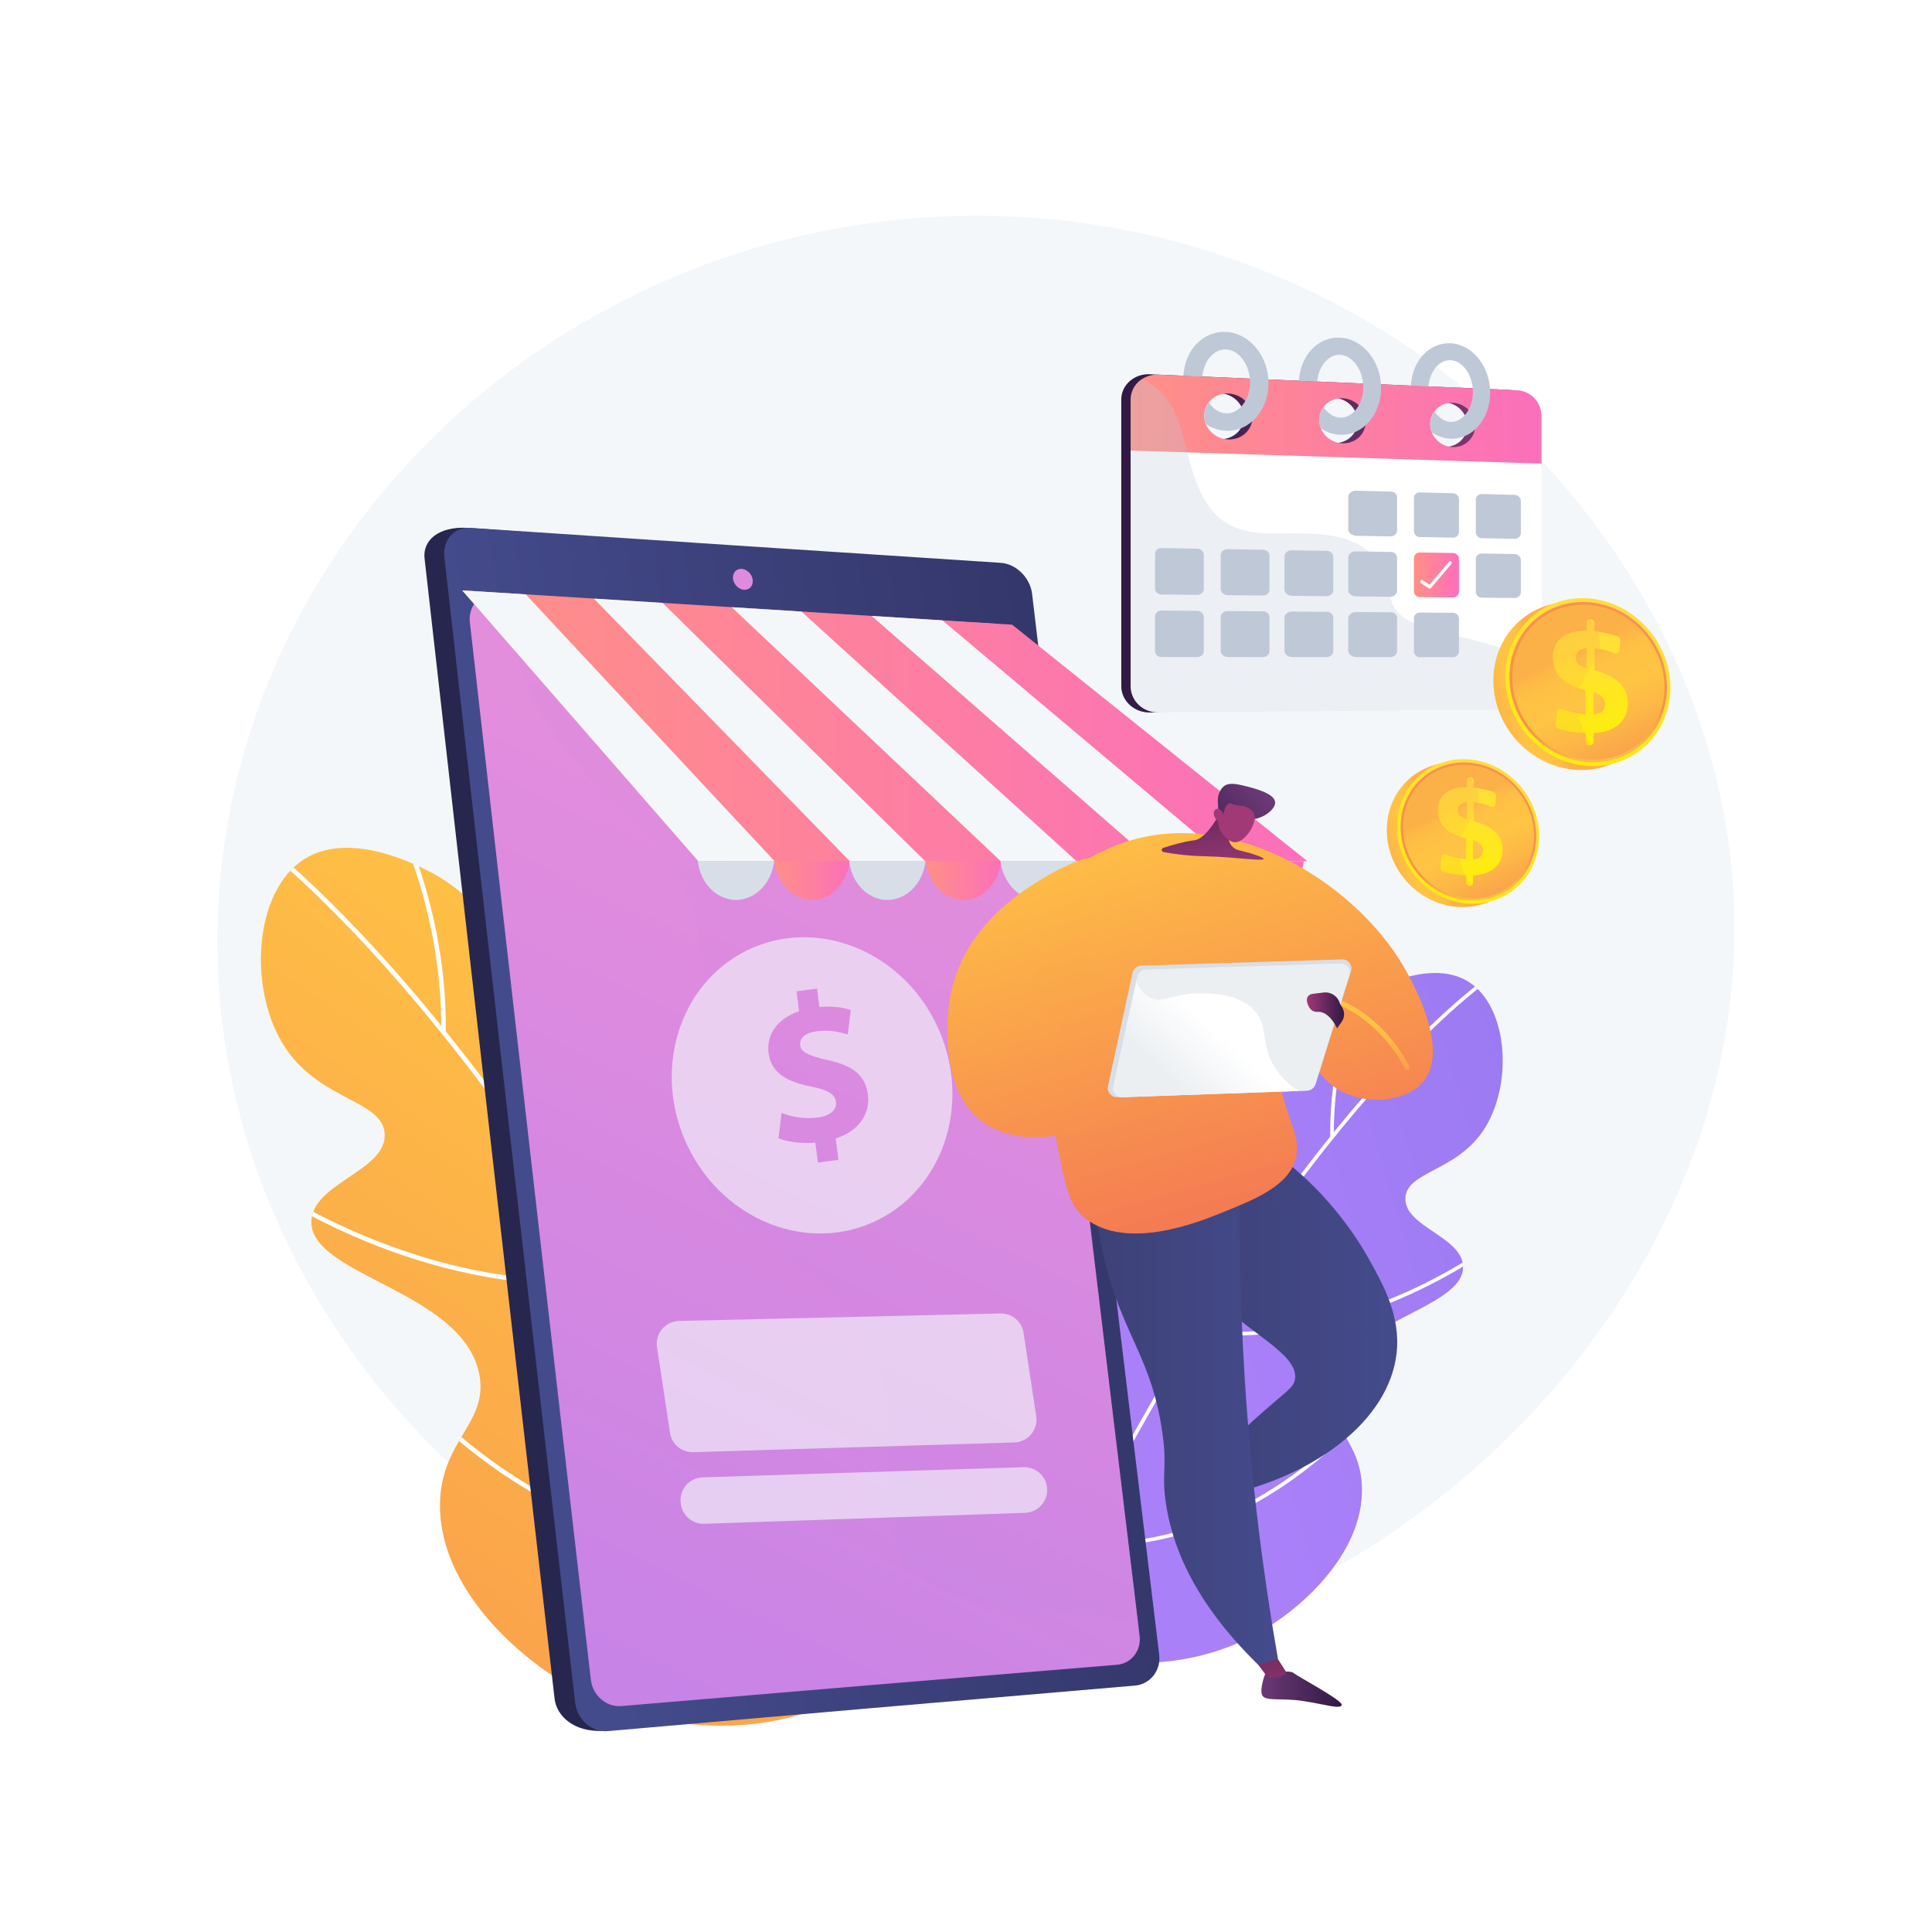 <?xml version="1.0" encoding="utf-8"?>
<!-- Generator: Adobe Illustrator 27.5.0, SVG Export Plug-In . SVG Version: 6.00 Build 0)  -->
<svg version="1.1" xmlns="http://www.w3.org/2000/svg" xmlns:xlink="http://www.w3.org/1999/xlink" x="0px" y="0px"
	 viewBox="0 0 3710 3710" style="enable-background:new 0 0 3710 3710;" xml:space="preserve">
<g id="Background">
	<g>
		<g>
			<rect style="fill:#FFFFFF;" width="3710" height="3710"/>
		</g>
	</g>
</g>
<g id="Illustration">
	<g>
		<path style="fill:#F4F7FA;" d="M1919.335,414.795C1173.45,393.074,527.357,926.805,429.743,1627.127
			c-106.726,765.707,480.682,1454.659,1203.464,1565.005c899.019,137.252,1771.016-656.766,1692.719-1518.158
			C3266.937,1024.99,2677.542,436.874,1919.335,414.795z"/>
		<g>
			<defs>
				<path id="XMLID_2_" d="M2819.851,1885.19c-76.527-47.96-193.656,21.373-203.989,27.659
					c-111.091,67.589-94.809,163.148-181.451,192.471c-91.629,31.011-146.667-63.401-229.982-29.972
					c-84.014,33.708-112.318,163.52-127.924,235.104c-30.209,138.549,4.739,209.701-47.652,253.087
					c-47.286,39.158-96.851-1.336-146.763,29.576c-95.961,59.43-116.851,335.52,35.373,491.8
					c131.942,135.457,344.622,130.279,484.041,58.776c96.201-49.338,215.625-160.059,213.905-285.069
					c-1.334-96.858-74.295-122.53-59.134-196.584c25.787-125.934,256.451-147.693,253.204-230.576
					c-2.247-57.341-113.783-75.865-110.639-131.382c2.854-50.378,95.547-50.098,148.671-127.925
					C2905.981,2086.493,2897.599,1933.915,2819.851,1885.19z"/>
			</defs>
			
				<linearGradient id="XMLID_00000163042812934542892720000014452238339659344817_" gradientUnits="userSpaceOnUse" x1="2324.4" y1="2581.768" x2="5759.506" y2="1550.363">
				<stop  offset="0" style="stop-color:#AA80F9"/>
				<stop  offset="0.996" style="stop-color:#6165D7"/>
			</linearGradient>
			<use xlink:href="#XMLID_2_"  style="overflow:visible;fill:url(#XMLID_00000163042812934542892720000014452238339659344817_);"/>
			<clipPath id="XMLID_00000078028447667664587750000003674362012365964970_">
				<use xlink:href="#XMLID_2_"  style="overflow:visible;"/>
			</clipPath>
			<g style="clip-path:url(#XMLID_00000078028447667664587750000003674362012365964970_);">
				<g>
					<path style="fill:#FFFFFF;" d="M1934.49,3255.184l-6.316-2.815c108.986-244.571,225.432-468.965,346.108-666.949
						c96.563-158.423,196.036-300.394,295.658-421.968c169.767-207.176,282.747-284.326,283.867-285.081l3.863,5.736
						c-1.114,0.752-113.495,77.553-282.699,284.116C2418.792,2358.885,2180.896,2702.233,1934.49,3255.184z"/>
					<path style="fill:#FFFFFF;" d="M2554.365,2183.888c-2.321-214.312,94.578-372.277,95.557-373.847l5.868,3.658
						c-0.97,1.554-96.808,157.905-94.51,370.115L2554.365,2183.888z"/>
					<path style="fill:#FFFFFF;" d="M2256.411,2613.453c-75.038-221.089-82.562-370.115-75.657-456.199
						c7.521-93.766,32.647-134.508,33.711-136.196l5.851,3.688c-0.254,0.404-25.441,41.459-32.73,133.83
						c-6.733,85.351,0.878,233.166,75.374,452.655L2256.411,2613.453z"/>
					<path style="fill:#FFFFFF;" d="M2025.517,3047.006c-214.702-347.145-184.182-585.873-183.849-588.243l6.848,0.963
						c-0.083,0.595-7.809,62.5,12.372,167.76c17.772,92.687,61.78,240.077,170.509,415.883L2025.517,3047.006z"/>
					<path style="fill:#FFFFFF;" d="M2368.351,2564.558c-23.94,0-48.28-1.302-72.909-4.159l0.797-6.869
						c160.923,18.67,310.31-29.774,407.287-73.703c105.128-47.622,172.936-100.277,173.607-100.803l4.264,5.446
						c-0.68,0.531-69.141,53.695-175.016,101.656C2623.425,2523.703,2502.385,2564.558,2368.351,2564.558z"/>
					<path style="fill:#FFFFFF;" d="M2108.079,2969.376c-12.926,0-26.024-0.454-39.31-1.406l0.495-6.897
						c168.466,12.066,308.638-56.898,396.57-116.875c95.35-65.038,151.445-133.722,152.001-134.408l5.376,4.352
						c-0.563,0.694-57.3,70.166-153.48,135.77C2387.816,2905.784,2260.967,2969.376,2108.079,2969.376z"/>
				</g>
			</g>
		</g>
		<g>
			<g>
				<defs>
					<path id="SVGID_1_" d="M1732.969,3175.99c193.695-198.857,167.113-550.163,45.01-625.785
						c-63.509-39.333-126.578,12.192-186.747-37.634c-66.664-55.205-22.195-145.741-60.633-322.036
						c-19.859-91.087-55.874-256.264-162.775-299.156c-106.013-42.535-176.045,77.597-292.638,38.137
						c-110.247-37.312-89.529-158.904-230.886-244.907c-13.148-7.999-162.185-96.221-259.562-35.195
						c-98.93,61.999-109.597,256.146-35.195,365.146c67.596,99.029,185.543,98.673,189.173,162.776
						c4,70.641-137.922,94.213-140.781,167.175c-4.132,105.464,289.375,133.151,322.185,293.394
						c19.294,94.228-73.547,126.894-75.242,250.14c-2.19,159.067,149.77,299.951,272.181,362.732
						C1294.458,3341.762,1565.082,3348.351,1732.969,3175.99z"/>
				</defs>
				
					<linearGradient id="SVGID_00000116220326787300023850000000219302665927653788_" gradientUnits="userSpaceOnUse" x1="1507.887" y1="1893.628" x2="-492.702" y2="4843.647">
					<stop  offset="0" style="stop-color:#FFC444"/>
					<stop  offset="0.996" style="stop-color:#F36F56"/>
				</linearGradient>
				
					<use xlink:href="#SVGID_1_"  style="overflow:visible;fill:url(#SVGID_00000116220326787300023850000000219302665927653788_);"/>
				<clipPath id="SVGID_00000049224013165791879590000008973004160589154488_">
					<use xlink:href="#SVGID_1_"  style="overflow:visible;"/>
				</clipPath>
				<g style="clip-path:url(#SVGID_00000049224013165791879590000008973004160589154488_);">
					<path style="fill:#FFFFFF;" d="M1644.826,3345.162l8.037-3.582c-138.678-311.201-286.848-596.728-440.401-848.651
						c-122.87-201.583-249.444-382.232-376.206-536.928c-216.018-263.618-359.777-361.786-361.203-362.748l-4.915,7.298
						c1.418,0.957,144.415,98.681,359.717,361.519C1028.583,2204.679,1331.291,2641.567,1644.826,3345.162z"/>
					<path style="fill:#FFFFFF;" d="M856.074,1982.006c2.953-272.698-120.344-473.699-121.59-475.697l-7.467,4.654
						c1.234,1.978,123.182,200.924,120.258,470.948L856.074,1982.006z"/>
					<path style="fill:#FFFFFF;" d="M1235.202,2528.6c95.482-281.322,105.054-470.947,96.269-580.485
						c-9.569-119.312-41.541-171.152-42.896-173.3l-7.444,4.693c0.324,0.514,32.372,52.754,41.647,170.29
						c8.567,108.604-1.117,296.688-95.909,575.974L1235.202,2528.6z"/>
					<path style="fill:#FFFFFF;" d="M1529,3080.269c273.194-441.72,234.36-745.487,233.936-748.502l-8.714,1.225
						c0.106,0.757,9.936,79.528-15.742,213.464c-22.614,117.938-78.611,305.483-216.963,529.185L1529,3080.269z"/>
					<path style="fill:#FFFFFF;" d="M1092.766,2466.384c30.462,0,61.434-1.656,92.772-5.292l-1.014-8.74
						c-204.764,23.756-394.85-37.886-518.247-93.783c-133.769-60.596-220.05-127.596-220.904-128.266l-5.425,6.93
						c0.865,0.676,87.977,68.323,222.697,129.351C768.2,2414.399,922.216,2466.384,1092.766,2466.384z"/>
					<path style="fill:#FFFFFF;" d="M1423.945,2981.489c16.447,0,33.114-0.578,50.019-1.789l-0.63-8.776
						c-214.362,15.354-392.722-72.399-504.61-148.716c-121.326-82.756-192.705-170.153-193.412-171.025l-6.84,5.537
						c0.716,0.883,72.911,89.282,195.294,172.758C1067.998,2900.573,1229.404,2981.489,1423.945,2981.489z"/>
				</g>
			</g>
		</g>
		<g>
			<g>
				<path style="fill:#26264F;" d="M1936.796,1141.69c80.85,683.324,161.7,1359.515,242.55,2028.58
					c3.629,29.996-17.096,56.527-46.092,58.997c-324.933,30.823-649.868,62.326-974.803,94.505
					c-57.963,2.813-89.792-29.577-93.523-62.003c-83.22-722.257-166.439-1452.077-249.658-2189.456
					c-3.732-33.117,24.324-61.583,82.286-58.754c326.535,23.282,653.069,46.255,979.604,68.922
					C1906.351,1084.411,1933.17,1111.038,1936.796,1141.69z"/>
				
					<linearGradient id="SVGID_00000025426051919747587420000011176393879839785908_" gradientUnits="userSpaceOnUse" x1="983.277" y1="2167.362" x2="3045.158" y2="2088.537" gradientTransform="matrix(1 0 0.117 1.003 -223.905 -3.761)">
					<stop  offset="0" style="stop-color:#444B8C"/>
					<stop  offset="0.996" style="stop-color:#26264F"/>
				</linearGradient>
				<path style="fill:url(#SVGID_00000025426051919747587420000011176393879839785908_);" d="M1981.924,1140.291
					c81.359,686.303,162.718,1365.387,244.077,2037.249c3.65,30.097-17.2,56.779-46.381,59.269
					c-337.402,28.573-674.805,57.71-1012.208,87.422c-30.79,2.738-59.093-21.651-62.845-54.233
					c-83.743-725.567-167.487-1458.777-251.23-2199.652c-3.755-33.257,18.565-58.789,49.561-56.687
					c339.672,22.658,679.344,45.04,1019.015,67.159C1951.29,1082.773,1978.274,1109.503,1981.924,1140.291z"/>
				
					<linearGradient id="SVGID_00000132794595623962637530000006808077418371398823_" gradientUnits="userSpaceOnUse" x1="1771.073" y1="1699.882" x2="-212.774" y2="5814.751">
					<stop  offset="0.004" style="stop-color:#E38DDD"/>
					<stop  offset="1" style="stop-color:#9571F6"/>
				</linearGradient>
				<path style="fill:url(#SVGID_00000132794595623962637530000006808077418371398823_);" d="M1962.321,1252.569
					c75.357,635.855,150.716,1265.507,226.073,1888.967c3.41,28.177-16.078,53.061-43.341,55.28
					c-317.309,25.951-634.619,52.394-951.928,79.333c-28.67,2.458-55.026-20.372-58.529-50.644
					c-77.431-670.164-154.861-1346.874-232.293-2030.123c-3.499-30.912,17.271-54.837,46.121-53.126
					c319.286,18.589,638.572,36.991,957.857,55.188C1933.712,1199.012,1958.92,1223.848,1962.321,1252.569z"/>
				
					<linearGradient id="SVGID_00000155862581072694453950000014126207443791730079_" gradientUnits="userSpaceOnUse" x1="1931.157" y1="1386.089" x2="-52.689" y2="5500.954">
					<stop  offset="0.004" style="stop-color:#E38DDD"/>
					<stop  offset="1" style="stop-color:#9571F6"/>
				</linearGradient>
				<path style="opacity:0.3;fill:url(#SVGID_00000155862581072694453950000014126207443791730079_);" d="M1906.282,1197.446
					c-315.503-17.982-631.008-36.169-946.511-54.531c9.753,56.075,26.758,117.105,55.432,179.316
					c104.653,227.047,258.396,239.55,318.545,437.406c61.968,203.838-77.784,267.63-9.509,451.669
					c74.088,199.704,255.789,170.801,351.826,389.862c82.777,188.811-23.786,275.122,61.808,389.861
					c93.818,125.764,267.375,83.126,447.528,125.72c-74.36-615.369-148.72-1236.74-223.08-1864.179
					C1958.92,1223.848,1933.712,1199.013,1906.282,1197.446z"/>
			</g>
			<path style="fill:#DE8BDF;" d="M1445.448,1113.632c1.283,11.055-6.145,19.52-16.598,18.917
				c-10.458-0.636-19.981-10.14-21.265-21.247c-1.285-11.075,6.156-19.588,16.616-18.905
				C1434.657,1093.044,1444.165,1102.557,1445.448,1113.632z"/>
			
				<linearGradient id="SVGID_00000093863757937314571260000016272864316315347387_" gradientUnits="userSpaceOnUse" x1="1486.407" y1="1641.954" x2="1632.457" y2="1641.954">
				<stop  offset="0" style="stop-color:#FF9085"/>
				<stop  offset="1" style="stop-color:#FB6FBB"/>
			</linearGradient>
			
				<ellipse style="fill:url(#SVGID_00000093863757937314571260000016272864316315347387_);" cx="1559.432" cy="1641.954" rx="73.025" ry="86.153"/>
			
				<linearGradient id="SVGID_00000150781896252403693000000000830068911540331960_" gradientUnits="userSpaceOnUse" x1="1777.093" y1="1641.954" x2="1923.142" y2="1641.954">
				<stop  offset="0" style="stop-color:#FF9085"/>
				<stop  offset="1" style="stop-color:#FB6FBB"/>
			</linearGradient>
			
				<ellipse style="fill:url(#SVGID_00000150781896252403693000000000830068911540331960_);" cx="1850.117" cy="1641.954" rx="73.024" ry="86.153"/>
			<ellipse style="fill:#D8DEE8;" cx="1703.969" cy="1641.954" rx="74.066" ry="86.153"/>
			
				<linearGradient id="SVGID_00000062879283580462055150000002207121207170700985_" gradientUnits="userSpaceOnUse" x1="2067.778" y1="1641.954" x2="2213.827" y2="1641.954">
				<stop  offset="0" style="stop-color:#FF9085"/>
				<stop  offset="1" style="stop-color:#FB6FBB"/>
			</linearGradient>
			
				<ellipse style="fill:url(#SVGID_00000062879283580462055150000002207121207170700985_);" cx="2140.802" cy="1641.954" rx="73.025" ry="86.153"/>
			<ellipse style="fill:#D8DEE8;" cx="1994.654" cy="1641.954" rx="74.066" ry="86.153"/>
			<ellipse style="fill:#D8DEE8;" cx="2285.339" cy="1641.954" rx="74.065" ry="86.153"/>
			<ellipse style="fill:#D8DEE8;" cx="1413.284" cy="1641.954" rx="74.065" ry="86.153"/>
			
				<linearGradient id="SVGID_00000075858840739849409460000011791951278923385498_" gradientUnits="userSpaceOnUse" x1="887.653" y1="1393.674" x2="2510.388" y2="1393.674">
				<stop  offset="0" style="stop-color:#FF9085"/>
				<stop  offset="1" style="stop-color:#FB6FBB"/>
			</linearGradient>
			<polygon style="fill:url(#SVGID_00000075858840739849409460000011791951278923385498_);" points="887.653,1133.727 
				1340.803,1653.621 2510.388,1653.621 1943.647,1199.575 			"/>
			<g>
				<polygon style="fill:#F4F7FA;" points="887.653,1133.728 1340.803,1653.621 1487.35,1653.621 1009.549,1141.329 				"/>
				<polygon style="fill:#F4F7FA;" points="1140.429,1149.489 1631.764,1653.621 1776.523,1653.621 1272.276,1157.712 				"/>
				<polygon style="fill:#F4F7FA;" points="1405.109,1165.995 1921.629,1653.621 2067.087,1653.621 1538.942,1174.34 				"/>
				<polygon style="fill:#F4F7FA;" points="1809.686,1191.222 1673.795,1182.749 2212.899,1653.621 2359.067,1653.621 				"/>
			</g>
			
				<linearGradient id="SVGID_00000036942566255397166700000008836819022975136398_" gradientUnits="userSpaceOnUse" x1="2359.21" y1="1690.863" x2="2503.765" y2="1690.863">
				<stop  offset="0" style="stop-color:#FF9085"/>
				<stop  offset="1" style="stop-color:#FB6FBB"/>
			</linearGradient>
			<path style="fill:url(#SVGID_00000036942566255397166700000008836819022975136398_);" d="M2359.21,1653.621
				c4.838,42.047,35.31,74.485,72.278,74.485s67.44-32.438,72.278-74.485H2359.21z"/>
			<path style="opacity:0.63;fill:#F4F7FA;" d="M1803.319,1978.39c-63.253-145.775-223.722-216.572-358.418-158.128
				c-134.695,58.446-192.611,224.001-129.357,369.778c63.253,145.776,223.723,216.572,358.418,158.128
				C1808.658,2289.722,1866.573,2124.168,1803.319,1978.39z M1604.701,2186.129l5.396,41.058l-39.452,5.182l-5.028-38.244
				c-27.129,2.345-54.249-1.462-70.712-8.311l5.887-48.686c18.126,7.029,42.99,12.369,69.157,8.928
				c22.951-3.013,37.483-13.938,35.366-30.04c-2.01-15.303-16.162-23.266-47.274-29.418c-44.982-8.831-77.013-25.1-82.149-64.152
				c-4.652-35.421,16.655-66.483,58.618-80.597l-5.024-38.245l39.456-5.181l4.652,35.426c27.134-2.34,45.989,0.915,60.122,5.609
				l-5.697,47.029c-11.05-3.05-30.783-9.88-59.774-6.068c-26.167,3.436-33.137,15.823-31.656,27.096
				c1.746,13.284,16.947,19.886,52.86,28.271c50.13,10.614,72.361,30.217,77.125,66.441
				C1671.281,2138.06,1649.942,2171.986,1604.701,2186.129z"/>
			<g style="opacity:0.63;">
				<path style="fill:#F4F7FA;" d="M1947.841,2769.938l-616.531,18.68c-22.165,0.672-41.341-15.312-44.674-37.235l-24.988-164.367
					c-3.973-26.132,15.907-49.811,42.331-50.423l617.198-14.296c22.05-0.51,41.047,15.438,44.362,37.243l24.321,159.983
					C1993.814,2745.531,1974.135,2769.142,1947.841,2769.938z"/>
				<path style="fill:#F4F7FA;" d="M1968.555,2905.059l-616.167,21.074c-22.227,0.76-41.503-15.242-44.846-37.229l-0.235-1.547
					c-3.95-25.983,15.69-49.58,41.958-50.412l616.403-19.528c22.186-0.703,41.398,15.287,44.735,37.233l0,0
					C2014.346,2880.59,1994.777,2904.163,1968.555,2905.059z"/>
			</g>
		</g>
		<g>
			
				<linearGradient id="SVGID_00000129912830634334741970000002137732382543136907_" gradientUnits="userSpaceOnUse" x1="2957.115" y1="2528.973" x2="3370.631" y2="2528.973" gradientTransform="matrix(-1 0 0 1 5640.212 0)">
				<stop  offset="0" style="stop-color:#444B8C"/>
				<stop  offset="0.996" style="stop-color:#3E4177"/>
			</linearGradient>
			<path style="fill:url(#SVGID_00000129912830634334741970000002137732382543136907_);" d="M2330.034,2188.545
				c76.258-37.242,224.999,97.652,297.383,226.86c28.846,51.488,62.712,111.939,54.402,183.805
				c-14.731,127.41-156.067,239.169-350.603,276.48c-5.476-19.56-10.953-39.119-16.43-58.678
				c21.271-22.153,53.079-54.136,93.732-90.78c62.445-56.289,75.277-60.042,78.271-77.813
				c9.81-58.211-139.883-106.94-193.127-209.289C2247.886,2351.134,2271.452,2217.156,2330.034,2188.545z"/>
			
				<linearGradient id="SVGID_00000044872673561869837240000017890631399117267379_" gradientUnits="userSpaceOnUse" x1="3063.678" y1="3243.639" x2="3218.022" y2="3243.639" gradientTransform="matrix(-1 0 0 1 5640.212 0)">
				<stop  offset="0" style="stop-color:#311944"/>
				<stop  offset="1" style="stop-color:#6B3976"/>
			</linearGradient>
			<path style="fill:url(#SVGID_00000044872673561869837240000017890631399117267379_);" d="M2430.221,3212.578
				c0,0-12.52,30.886-6.294,42.981c6.226,12.094,36.268,4.447,78.627,10.921c42.359,6.474,71.586,16.377,73.934,7.601
				c2.346-8.775-85.433-55.101-92.448-61.504C2477.023,3206.174,2430.221,3212.578,2430.221,3212.578z"/>
			
				<linearGradient id="SVGID_00000103232965000260326580000003117164573550154917_" gradientUnits="userSpaceOnUse" x1="3239.288" y1="2973.174" x2="3185.304" y2="3311.155" gradientTransform="matrix(-1 0 0 1 5640.212 0)">
				<stop  offset="0" style="stop-color:#311944"/>
				<stop  offset="1" style="stop-color:#A03976"/>
			</linearGradient>
			<path style="fill:url(#SVGID_00000103232965000260326580000003117164573550154917_);" d="M2441.439,3166.405l29.621,46.172
				c0,0-13.651,13.471-36.847,8.456l-32.584-43.742L2441.439,3166.405z"/>
			
				<linearGradient id="SVGID_00000098217215852025962860000007260035231482126735_" gradientUnits="userSpaceOnUse" x1="2957.116" y1="2529.003" x2="3370.629" y2="2529.003" gradientTransform="matrix(-1 0 0 1 5640.212 0)">
				<stop  offset="0" style="stop-color:#444B8C"/>
				<stop  offset="0.996" style="stop-color:#3E4177"/>
			</linearGradient>
			<path style="opacity:0.3;fill:url(#SVGID_00000098217215852025962860000007260035231482126735_);" d="M2293.663,2439.131
				c-45.777-87.997-22.211-221.975,36.371-250.586c15.362-7.501,33.695-7.92,53.723-2.904c-10.546,30.455-8.456,52.475-3.251,68.07
				c23.21,69.563,123.557,61.648,154.908,140.825c19.819,50.052-11.697,74.889,16.43,115.008
				c29.149,41.577,76.814,34.606,91.537,75.107c10.971,30.177-10.663,47.337-2.346,72.76c2.317,7.085,6.884,14.198,14.562,20.953
				c-51.555,92.721-171.524,168.011-324.378,197.327c-5.476-19.56-10.953-39.119-16.43-58.678
				c21.271-22.153,53.079-54.136,93.732-90.78c62.445-56.289,75.277-60.042,78.271-77.813
				C2496.599,2590.209,2346.908,2541.479,2293.663,2439.131z"/>
			
				<linearGradient id="SVGID_00000093860444169828683290000012711063722395194795_" gradientUnits="userSpaceOnUse" x1="3186.259" y1="2706.585" x2="3539.835" y2="2706.585" gradientTransform="matrix(-1 0 0 1 5640.212 0)">
				<stop  offset="0" style="stop-color:#444B8C"/>
				<stop  offset="0.996" style="stop-color:#3E4177"/>
			</linearGradient>
			<path style="fill:url(#SVGID_00000093860444169828683290000012711063722395194795_);" d="M2382.071,2216.157
				c-3.3,133.36-1.449,277.555,8.209,431.06c12.332,196.009,35.434,376.042,63.674,537.821
				c-12.545,3.991-25.089,7.982-37.633,11.974c-129.026-125.713-167.635-236.3-178.206-315.846
				c-7.471-56.231,3.836-61.064-6.248-131.44c-19.204-134.022-69.302-179.921-104.482-305.387
				c-13.203-47.092-27.904-118.233-26.965-210.969C2194.303,2227.632,2288.188,2221.895,2382.071,2216.157z"/>
			
				<linearGradient id="SVGID_00000018928771662399479840000011636774039583530628_" gradientUnits="userSpaceOnUse" x1="3414.224" y1="1517.343" x2="3157.608" y2="2431.146" gradientTransform="matrix(-1 0 0 1 5640.212 0)">
				<stop  offset="0" style="stop-color:#FFC444"/>
				<stop  offset="0.996" style="stop-color:#F36F56"/>
			</linearGradient>
			<path style="fill:url(#SVGID_00000018928771662399479840000011636774039583530628_);" d="M2474.496,1977.283
				c-2.343,0.537-12.514,3.92-16.536,46.412c-9.699,102.458,43.648,143.939,30.512,199.503
				c-12.609,53.333-76.911,79.209-143.098,105.843c-44.231,17.799-181.033,72.847-260.592,10.947
				c-33.483-26.052-37.147-57.505-61.034-173.12c-60.692-293.748-84.203-318.986-58.677-382.576
				c43.834-109.203,161.199-154.425,180.726-161.949c208.214-80.229,454.095,67.225,551.256,236.628
				c12.794,22.305,89.198,155.521,35.517,218.708c-32.478,38.226-107.109,44.397-156.362,18.33
				C2510.402,2061.181,2496.421,1972.257,2474.496,1977.283z"/>
			
				<linearGradient id="SVGID_00000071523803489035798010000016614648955290630063_" gradientUnits="userSpaceOnUse" x1="3002.556" y1="1964.764" x2="3047.151" y2="2109.502" gradientTransform="matrix(-1 0 0 1 5640.212 0)">
				<stop  offset="0" style="stop-color:#FFC444"/>
				<stop  offset="0.996" style="stop-color:#F36F56"/>
			</linearGradient>
			<path style="fill:url(#SVGID_00000071523803489035798010000016614648955290630063_);" d="M2702.062,2054.987
				c0.651,0,1.311-0.138,1.943-0.426c2.356-1.073,3.396-3.856,2.325-6.216c-1.784-3.907-44.765-96.148-144.086-132.547
				c-2.438-0.903-5.129,0.353-6.019,2.793c-0.893,2.433,0.358,5.128,2.793,6.019c95.533,35.014,138.344,126.711,138.766,127.632
				C2698.573,2053.969,2700.278,2054.987,2702.062,2054.987z"/>
			
				<linearGradient id="SVGID_00000083047035583667255020000008658339387026234530_" gradientUnits="userSpaceOnUse" x1="3560.886" y1="1558.528" x2="3304.269" y2="2472.333" gradientTransform="matrix(-1 0 0 1 5640.212 0)">
				<stop  offset="0" style="stop-color:#FFC444"/>
				<stop  offset="0.996" style="stop-color:#F36F56"/>
			</linearGradient>
			<path style="opacity:0.3;fill:url(#SVGID_00000083047035583667255020000008658339387026234530_);" d="M2101.202,1746.739
				c13.141,35.775-26.29,66.775-9.388,105.619c24.223,55.668,120.49,27.097,154.908,82.148
				c40.791,65.246-52.619,172.263-14.082,208.891c17.561,16.691,37.85-4.687,89.189,7.042
				c73.116,16.701,95.085,74.479,129.09,65.718c10.696-2.755,23.66-12.464,34.569-42.354c4.756,16.584,7.019,32.329,2.985,49.396
				c-12.609,53.333-76.911,79.209-143.099,105.843c-44.231,17.799-181.032,72.847-260.591,10.947
				c-33.483-26.052-37.147-57.505-61.034-173.12c-60.692-293.748-84.203-318.986-58.677-382.576
				c13.918-34.674,35.255-62.876,58.514-85.491C2073.731,1709.878,2094.323,1728.011,2101.202,1746.739z"/>
			
				<linearGradient id="SVGID_00000085244777581634730860000005188010857007122360_" gradientUnits="userSpaceOnUse" x1="3725.547" y1="1604.769" x2="3468.932" y2="2518.571" gradientTransform="matrix(-1 0 0 1 5640.212 0)">
				<stop  offset="0" style="stop-color:#FFC444"/>
				<stop  offset="0.996" style="stop-color:#F36F56"/>
			</linearGradient>
			<path style="fill:url(#SVGID_00000085244777581634730860000005188010857007122360_);" d="M2227.068,1971.174
				c-5.618,5.109-62.58,55.282-131.101,38.15c-59.675-14.922-96.312-72.94-102.732-121.759
				c-15.264-116.104,136.001-213.56,117.355-237.056c-11.104-13.993-70.66,13.109-110.313,37.554
				c-41.162,25.373-152.393,93.939-176.099,228.493c-2.016,11.436-28.171,171.853,63.407,238.107
				c84.673,61.258,250.53,27.937,362.857-116.962C2242.651,2015.525,2234.859,1993.35,2227.068,1971.174z"/>
			<path style="fill:#D8DEE8;" d="M2594.327,1865.121l-67.822,216.647c-2.224,7.104-8.688,12.032-16.126,12.295l-364.973,12.892
				c-11.438,0.405-20.195-10.072-17.768-21.256l47.193-217.535c1.706-7.871,8.553-13.569,16.602-13.818l385.602-12.006
				C2589.101,1841.965,2597.934,1853.601,2594.327,1865.121z"/>
			
				<linearGradient id="SVGID_00000123423159061950714780000000632553939807963017_" gradientUnits="userSpaceOnUse" x1="3231.219" y1="1880.38" x2="3386.126" y2="2159.684" gradientTransform="matrix(-1 0 0 1 5640.212 0)">
				<stop  offset="0.494" style="stop-color:#EBEFF2"/>
				<stop  offset="1" style="stop-color:#FFFFFF"/>
			</linearGradient>
			<path style="fill:url(#SVGID_00000123423159061950714780000000632553939807963017_);" d="M2591.074,1872.245l-65.825,210.266
				c-2.157,6.895-8.43,11.677-15.65,11.932l-354.224,12.514c-11.1,0.392-19.6-9.776-17.244-20.63l45.803-211.127
				c1.657-7.639,8.301-13.169,16.113-13.412l374.244-11.652C2586.002,1849.771,2594.575,1861.064,2591.074,1872.245z"/>
			
				<linearGradient id="SVGID_00000103978975513155612670000004866801327491973787_" gradientUnits="userSpaceOnUse" x1="3477.454" y1="2177.427" x2="3297.51" y2="1984.183" gradientTransform="matrix(-1 0 0 1 5640.212 0)">
				<stop  offset="0.494" style="stop-color:#EBEFF2"/>
				<stop  offset="1" style="stop-color:#FFFFFF"/>
			</linearGradient>
			<path style="fill:url(#SVGID_00000103978975513155612670000004866801327491973787_);" d="M2138.131,2086.326l43.721-201.523
				c7.418,17.543,16.988,26.404,26.142,30.927c26.361,13.021,46.885-10.442,104.446-8.214c22.011,0.852,67.017,2.593,95.057,31.686
				c26.354,27.345,15.149,55.433,31.686,93.884c8.348,19.411,23.838,41.413,53.689,61.949l-337.496,11.921
				C2144.276,2107.347,2135.776,2097.179,2138.131,2086.326z"/>
			
				<linearGradient id="SVGID_00000167355721547724749560000011479962626877372317_" gradientUnits="userSpaceOnUse" x1="3335.65" y1="1434.18" x2="3305.92" y2="1687.667" gradientTransform="matrix(-1 0 0 1 5640.212 0)">
				<stop  offset="0" style="stop-color:#311944"/>
				<stop  offset="1" style="stop-color:#A03976"/>
			</linearGradient>
			<path style="fill:url(#SVGID_00000167355721547724749560000011479962626877372317_);" d="M2360.427,1601.469
				c-3.88,13.617,4.311,27.769,18.076,31.09c16.674,4.023,36.983,9.586,45.754,14.604c16.099,9.213-49.038-1.43-108.953-2.835
				c-37.404-0.877-65.355-5.076-81.078-8.107c-4.221-0.815-4.548-6.706-0.462-8.035c14.973-4.871,39.314-12.043,59.885-14.628
				c25.469-3.202,52.78-59.402,52.78-59.402l21.827,19.827L2360.427,1601.469z"/>
			
				<linearGradient id="SVGID_00000063612895183610756060000011827193440768416140_" gradientUnits="userSpaceOnUse" x1="3059.228" y1="1940.179" x2="3130.768" y2="1940.179" gradientTransform="matrix(-1 0 0 1 5640.212 0)">
				<stop  offset="0" style="stop-color:#311944"/>
				<stop  offset="1" style="stop-color:#A03976"/>
			</linearGradient>
			<path style="fill:url(#SVGID_00000063612895183610756060000011827193440768416140_);" d="M2577.221,1934.168l-4.142-6.773
				c-3.663-14.067-17.177-23.247-31.604-21.467l-21.762,2.684c-6.81,0.84-11.418,7.318-10.017,14.035
				c2.025,9.714,7.236,21.335,20.607,20.432c22.714-1.532,37.233,31.57,37.233,31.57l8.718-12.279
				C2582.19,1954.01,2582.57,1942.915,2577.221,1934.168z"/>
			
				<linearGradient id="SVGID_00000093156801071957365340000000162756523971028880_" gradientUnits="userSpaceOnUse" x1="2134.748" y1="2783.389" x2="2065.13" y2="2606.572" gradientTransform="matrix(-0.879 -0.477 -0.477 0.879 5474.134 210.427)">
				<stop  offset="0" style="stop-color:#311944"/>
				<stop  offset="1" style="stop-color:#6B3976"/>
			</linearGradient>
			<path style="fill:url(#SVGID_00000093156801071957365340000000162756523971028880_);" d="M2409.072,1572.666
				c18.824-2.789,39.91-18.613,39.5-31.688c-0.563-17.97-41.644-27.812-62.386-32.781c-20.806-4.984-29.631-3.18-35.586,1.353
				c-6.085,4.632-10.082,12.925-11.391,20.076c-0.713,3.897-0.75,9.259-0.083,19.944c0.594,9.483,0.419,9.066,0.665,11.868
				c0.592,6.728,2.427,18.562,8.986,34.966c2.733-2.995,6.349-6.573,10.917-10.099c1.757-1.357,8.71-6.611,16.615-9.794
				C2389.877,1571.045,2397.645,1574.358,2409.072,1572.666z"/>
			
				<linearGradient id="SVGID_00000035500760703574923360000016719075641606009497_" gradientUnits="userSpaceOnUse" x1="3308.774" y1="1468.442" x2="3280.609" y2="1538.855" gradientTransform="matrix(-1 0 0 1 5640.212 0)">
				<stop  offset="0" style="stop-color:#311944"/>
				<stop  offset="1" style="stop-color:#A03976"/>
			</linearGradient>
			<path style="fill:url(#SVGID_00000035500760703574923360000016719075641606009497_);" d="M2338.761,1578.12
				c0,0,1.22,26.222,25.928,37.735c22.125,10.308,51.486-35.884,43.409-53.523c-2.695-5.883-11.04-12.284-19.591-14.266
				c-5.05-1.171-7.528-0.163-15.743-2.235c-7.576-1.913-9.049-3.676-11.974-3.086c-3.66,0.735-8.325,4.901-11.812,21.196
				c-1.815-6.359-5.841-10.622-10.202-10.883c-0.697-0.042-2.71,0.153-4.363,1.213
				C2328.43,1558.107,2329.6,1567.831,2338.761,1578.12z"/>
		</g>
		<g>
			
				<linearGradient id="SVGID_00000082357910116886944670000011554460988405324683_" gradientUnits="userSpaceOnUse" x1="2752.694" y1="1618.013" x2="2593.584" y2="1669.076">
				<stop  offset="0" style="stop-color:#FCB148"/>
				<stop  offset="0.052" style="stop-color:#FDBA46"/>
				<stop  offset="0.142" style="stop-color:#FFC244"/>
				<stop  offset="0.318" style="stop-color:#FFC444"/>
				<stop  offset="0.485" style="stop-color:#FDB946"/>
				<stop  offset="0.775" style="stop-color:#F99C4D"/>
				<stop  offset="0.866" style="stop-color:#F8924F"/>
				<stop  offset="1" style="stop-color:#F8924F"/>
			</linearGradient>
			<path style="fill:url(#SVGID_00000082357910116886944670000011554460988405324683_);" d="M2935.863,1612.239
				c0,73.813-57.717,131.878-131.487,129.613c-76.772-2.358-141.34-68.662-141.34-148.006c0-79.344,64.568-136.942,141.34-128.948
				C2878.146,1472.579,2935.863,1538.426,2935.863,1612.239z"/>
			
				<linearGradient id="SVGID_00000044180305160274991830000003228602491296873378_" gradientUnits="userSpaceOnUse" x1="2881.404" y1="1459.635" x2="2739.361" y2="1773.009">
				<stop  offset="0" style="stop-color:#FFDB44"/>
				<stop  offset="1" style="stop-color:#FEEF06"/>
			</linearGradient>
			<path style="fill:url(#SVGID_00000044180305160274991830000003228602491296873378_);" d="M2955.797,1605.875
				c0,73.813-57.718,131.878-131.487,129.613c-76.772-2.358-141.34-68.661-141.34-148.006c0-79.344,64.568-136.943,141.34-128.948
				C2898.08,1466.215,2955.797,1532.062,2955.797,1605.875z"/>
			
				<linearGradient id="SVGID_00000028325985389989317260000010343615374281661876_" gradientUnits="userSpaceOnUse" x1="2855.275" y1="1790.524" x2="2827.868" y2="1640.797">
				<stop  offset="0" style="stop-color:#FCB148"/>
				<stop  offset="0.052" style="stop-color:#FDBA46"/>
				<stop  offset="0.142" style="stop-color:#FFC244"/>
				<stop  offset="0.318" style="stop-color:#FFC444"/>
				<stop  offset="0.485" style="stop-color:#FDB946"/>
				<stop  offset="0.775" style="stop-color:#F99C4D"/>
				<stop  offset="0.866" style="stop-color:#F8924F"/>
				<stop  offset="1" style="stop-color:#F8924F"/>
			</linearGradient>
			<path style="fill:url(#SVGID_00000028325985389989317260000010343615374281661876_);" d="M2950.007,1605.484
				c0,70.563-55.225,125.977-125.697,123.695c-73.207-2.37-134.671-65.647-134.671-141.248c0-75.601,61.465-130.59,134.671-123.09
				C2894.782,1472.062,2950.007,1534.922,2950.007,1605.484z"/>
			
				<linearGradient id="SVGID_00000021801272501621092890000009933458658914063536_" gradientUnits="userSpaceOnUse" x1="2797.166" y1="1548.175" x2="2910.117" y2="1787.947">
				<stop  offset="0" style="stop-color:#FCB148"/>
				<stop  offset="0.052" style="stop-color:#FDBA46"/>
				<stop  offset="0.142" style="stop-color:#FFC244"/>
				<stop  offset="0.318" style="stop-color:#FFC444"/>
				<stop  offset="0.485" style="stop-color:#FDB946"/>
				<stop  offset="0.775" style="stop-color:#F99C4D"/>
				<stop  offset="0.866" style="stop-color:#F8924F"/>
				<stop  offset="1" style="stop-color:#F8924F"/>
			</linearGradient>
			<path style="fill:url(#SVGID_00000021801272501621092890000009933458658914063536_);" d="M2945.86,1605.205
				c0,68.235-53.437,121.756-121.55,119.469c-70.665-2.373-129.922-63.488-129.922-136.422s59.258-126.06,129.922-118.904
				C2892.423,1476.244,2945.86,1536.97,2945.86,1605.205z"/>
			<g>
				
					<linearGradient id="SVGID_00000120519366338929124620000015451122716818494385_" gradientUnits="userSpaceOnUse" x1="2792.666" y1="1496.579" x2="2849.461" y2="1709.438">
					<stop  offset="0" style="stop-color:#FFDB44"/>
					<stop  offset="1" style="stop-color:#FEEF06"/>
				</linearGradient>
				<path style="fill:url(#SVGID_00000120519366338929124620000015451122716818494385_);" d="M2823.613,1492.561L2823.613,1492.561
					c3.625,0.345,6.558,3.608,6.558,7.289v12.563c7.248,0.809,14.505,2.069,21.774,3.777c5.359,1.26,10.682,2.759,15.969,4.497
					c3.168,1.042,5.327,4.24,5.004,7.539l-1.543,15.754c-0.41,4.18-4.541,6.634-8.431,4.9c-3.483-1.553-7.053-2.883-10.713-3.991
					c-6.386-1.932-13.12-3.192-20.207-3.776l-1.853-0.152v35.979c18.908,5.29,32.794,12.407,41.768,21.358
					c8.931,8.908,13.38,20.011,13.38,33.339c0,14.413-4.919,25.955-14.797,34.659c-9.931,8.751-23.854,13.672-41.858,14.738v13.866
					c0,3.683-2.936,6.551-6.563,6.407l-0.116-0.005c-3.635-0.145-6.587-3.258-6.587-6.953v-13.678l-2.922-0.132
					c-8.44-0.381-16.525-1.242-24.249-2.585c-5.721-0.995-11.307-2.28-16.758-3.854c-3.296-0.952-5.56-4.093-5.257-7.466
					l1.815-20.251c0.392-4.378,4.79-6.925,8.953-5.283c4.852,1.914,9.765,3.526,14.738,4.838c7.749,2.044,15.604,3.354,23.563,3.937
					l0.117-40.022c-18.15-4.491-31.738-11.143-40.665-19.953c-8.969-8.852-13.469-20.181-13.469-33.955
					c0-14.255,4.88-25.257,14.603-32.98c9.674-7.683,23.425-11.505,41.166-11.496v-12.844
					C2817.032,1494.929,2819.981,1492.215,2823.613,1492.561z M2817.032,1540.587c-5.609,0.408-9.983,1.949-13.114,4.624
					c-3.136,2.679-4.706,6.281-4.706,10.8c0,4.281,1.452,7.86,4.353,10.733c2.896,2.868,7.389,5.159,13.467,6.87V1540.587z
					 M2828.664,1613.058v36.702c6.098,0.012,10.773-1.444,14.038-4.363c3.258-2.915,4.885-7.031,4.885-12.354
					c0-4.853-1.512-8.878-4.54-12.079C2840.014,1617.757,2835.224,1615.123,2828.664,1613.058z"/>
			</g>
			
				<linearGradient id="SVGID_00000052823358976523429900000011604020958612880046_" gradientUnits="userSpaceOnUse" x1="2763.936" y1="1563.692" x2="2876.659" y2="1802.98">
				<stop  offset="0" style="stop-color:#FCB148"/>
				<stop  offset="0.052" style="stop-color:#FDBA46"/>
				<stop  offset="0.142" style="stop-color:#FFC244"/>
				<stop  offset="0.318" style="stop-color:#FFC444"/>
				<stop  offset="0.485" style="stop-color:#FDB946"/>
				<stop  offset="0.775" style="stop-color:#F99C4D"/>
				<stop  offset="0.866" style="stop-color:#F8924F"/>
				<stop  offset="1" style="stop-color:#F8924F"/>
			</linearGradient>
			<path style="opacity:0.3;fill:url(#SVGID_00000052823358976523429900000011604020958612880046_);" d="M2802.314,1621.915
				c4.107-40.561,41.384-57.731,36.519-95.041c-2.998-22.995-20.427-42.375-39.87-57.506
				c-58.973,6.185-104.575,55.016-104.575,118.884c0,72.935,59.258,134.05,129.922,136.422c6.861,0.23,13.562-0.126,20.077-0.98
				C2816.324,1695.768,2798.786,1656.761,2802.314,1621.915z"/>
		</g>
		<g>
			<g>
				
					<linearGradient id="SVGID_00000084501321121294811460000005457151201682824081_" gradientUnits="userSpaceOnUse" x1="2153.17" y1="1043.431" x2="2945.685" y2="1043.431">
					<stop  offset="0" style="stop-color:#311944"/>
					<stop  offset="1" style="stop-color:#893976"/>
				</linearGradient>
				<path style="fill:url(#SVGID_00000084501321121294811460000005457151201682824081_);" d="M2945.685,798.523
					c0-26.39-21.557-48.711-48.131-49.868l-689.593-29.994c-29.886-1.301-54.791,20.468-54.791,48.625v550.426
					c0,28.157,24.823,50.785,54.71,50.542l16.149-0.176l0.76-1.206l672.264-13.29c26.574-0.217,48.632-12.794,48.632-39.184V798.523
					z M2342.518,843.287c-25.68-0.873-46.577-21.404-46.577-45.853c0-24.45,20.897-43.412,46.577-42.357
					c25.574,1.05,46.232,21.572,46.232,45.84C2388.75,825.184,2368.092,844.156,2342.518,843.287z M2562.32,850.756
					c-24.78-0.842-44.943-20.996-44.943-45.012c0-24.016,20.164-42.657,44.943-41.639c24.679,1.014,44.615,21.159,44.615,45
					C2606.934,832.945,2586.999,851.594,2562.32,850.756z M2774.485,857.965c-23.925-0.813-43.393-20.604-43.393-44.201
					c0-23.597,19.468-41.927,43.393-40.945c23.83,0.979,43.081,20.762,43.081,44.19
					C2817.566,840.437,2798.315,858.775,2774.485,857.965z"/>
				
					<linearGradient id="SVGID_00000026857383644900191150000010105650692048231313_" gradientUnits="userSpaceOnUse" x1="2171.182" y1="806.692" x2="2960.095" y2="806.692">
					<stop  offset="0" style="stop-color:#FF9085"/>
					<stop  offset="1" style="stop-color:#FB6FBB"/>
				</linearGradient>
				<path style="fill:url(#SVGID_00000026857383644900191150000010105650692048231313_);" d="M2960.094,894.052v-95.534
					c0-26.352-20.944-48.076-47.446-49.23l-687.167-29.897c-12.552-0.547-24.277,2.76-33.494,9.186
					c-12.589,8.764-20.805,22.626-20.805,38.845v126.63H2960.094z M2789.72,773.444c23.765,0.976,42.982,20.724,42.982,44.143
					c0,23.394-19.217,41.7-42.982,40.892c-23.86-0.811-43.293-20.567-43.293-44.13
					C2746.427,790.762,2765.86,772.465,2789.72,773.444z M2578.099,764.753c24.61,1.01,44.509,21.12,44.509,44.951
					c0,23.805-19.899,42.422-44.509,41.585c-24.711-0.84-44.839-20.958-44.839-44.938
					C2533.26,782.345,2553.387,763.738,2578.099,764.753z M2358.868,755.747c25.503,1.047,46.122,21.532,46.122,45.79
					c0,24.231-20.618,43.169-46.122,42.302c-25.607-0.87-46.466-21.364-46.466-45.776
					C2312.402,773.624,2333.261,754.696,2358.868,755.747z"/>
				<path style="fill:#FFFFFF;" d="M2171.182,865.284v452.276c0,28.114,23.397,50.76,53.201,50.517l687.875-5.58
					c26.51-0.216,47.836-21.731,47.836-48.094V890.286L2171.182,865.284z"/>
				<g>
					<path style="fill:#BFC8D6;" d="M2682.714,955.69c0-6.269-4.585-11.461-11.009-11.631l-68.054-1.767
						c-6.5-0.173-14.598,4.772-14.598,11.087v63.742c0,6.315,8.411,11.585,14.911,11.712l66.172,1.269
						c6.424,0.125,12.578-4.857,12.578-11.126V955.69z"/>
					<path style="fill:#BFC8D6;" d="M2801.592,958.73c0-6.209-5.282-11.365-11.582-11.532l-63.649-1.66
						c-6.373-0.169-11.225,4.801-11.225,11.054v63.115c0,6.253,4.767,11.392,11.14,11.516l63.934,1.223
						c6.3,0.123,11.383-4.834,11.383-11.042V958.73z"/>
					<path style="fill:#BFC8D6;" d="M2920.469,961.79c0-6.147-5.479-11.264-11.655-11.428l-63.094-1.699
						c-6.247-0.166-11.708,4.685-11.708,10.876v62.489c0,6.19,5.225,11.341,11.471,11.463l63.25,1.242
						c6.176,0.12,11.734-4.745,11.734-10.892V961.79z"/>
					<path style="fill:#BFC8D6;" d="M2682.714,1071.443c0-6.269-4.585-11.416-11.009-11.526l-68.054-1.146
						c-6.5-0.11-14.598,4.882-14.598,11.197v63.742c0,6.315,8.411,11.535,14.911,11.599l66.172,0.65
						c6.424,0.064,12.578-4.962,12.578-11.232V1071.443z"/>
					
						<linearGradient id="SVGID_00000050638351230656200970000007122539343263312271_" gradientUnits="userSpaceOnUse" x1="2715.135" y1="1104.027" x2="2801.592" y2="1104.027">
						<stop  offset="0" style="stop-color:#FF9085"/>
						<stop  offset="1" style="stop-color:#FB6FBB"/>
					</linearGradient>
					<path style="fill:url(#SVGID_00000050638351230656200970000007122539343263312271_);" d="M2801.592,1073.363
						c0-6.209-5.282-11.323-11.582-11.43l-63.649-1.056c-6.373-0.108-11.225,4.904-11.225,11.156v63.115
						c0,6.253,4.767,11.348,11.14,11.411l63.934,0.62c6.3,0.062,11.383-4.933,11.383-11.142V1073.363z"/>
					<path style="fill:#BFC8D6;" d="M2920.469,1075.286c0-6.147-5.479-11.22-11.655-11.325l-63.094-1.104
						c-6.247-0.106-11.708,4.789-11.708,10.979v62.489c0,6.19,5.225,11.296,11.471,11.358l63.25,0.647
						c6.176,0.061,11.734-4.846,11.734-10.993V1075.286z"/>
					<path style="fill:#BFC8D6;" d="M2311.673,1065.57c0-6.462-6.007-11.833-12.833-11.949l-68.816-1.22
						c-6.909-0.118-12.012,5.024-12.012,11.535v65.723c0,6.511,4.858,11.868,11.768,11.936l69.432,0.732
						c6.825,0.068,12.46-5.07,12.46-11.531V1065.57z"/>
					<path style="fill:#BFC8D6;" d="M2437.755,1067.504c0-6.396-4.876-11.65-11.563-11.763l-68.874-1.172
						c-6.768-0.115-13.224,4.999-13.224,11.442v65.046c0,6.444,6.729,11.75,13.497,11.817l67.983,0.666
						c6.688,0.066,12.181-5.072,12.181-11.468V1067.504z"/>
					<path style="fill:#BFC8D6;" d="M2560.235,1069.606c0-6.333-4.979-11.603-11.533-11.715l-68.337-1.191
						c-6.634-0.113-13.79,4.908-13.79,11.288v64.399c0,6.38,7.323,11.639,13.957,11.705l67.202,0.724
						c6.555,0.065,12.502-4.951,12.502-11.284V1069.606z"/>
					<path style="fill:#BFC8D6;" d="M2682.714,1187.196c0-6.269-4.585-11.372-11.009-11.42l-68.054-0.525
						c-6.5-0.048-14.598,4.991-14.598,11.306v63.742c0,6.315,8.411,11.485,14.911,11.487l66.172,0.032
						c6.424,0.002,12.578-5.068,12.578-11.337V1187.196z"/>
					<path style="fill:#BFC8D6;" d="M2801.592,1187.997c0-6.209-5.282-11.281-11.582-11.328l-63.649-0.452
						c-6.373-0.047-11.225,5.006-11.225,11.258v63.115c0,6.253,4.767,11.303,11.14,11.305l63.934,0.017
						c6.3,0.002,11.383-5.033,11.383-11.242V1187.997z"/>
					<path style="fill:#BFC8D6;" d="M2311.673,1184.873c0-6.462-6.007-11.774-12.833-11.824l-68.816-0.556
						c-6.909-0.051-12.012,5.145-12.012,11.656v65.723c0,6.511,4.858,11.816,11.768,11.818l69.432,0.063
						c6.825,0.002,12.46-5.193,12.46-11.655V1184.873z"/>
					<path style="fill:#BFC8D6;" d="M2437.755,1185.604c0-6.396-4.876-11.603-11.563-11.653l-68.874-0.523
						c-6.768-0.05-13.224,5.115-13.224,11.558v65.046c0,6.444,6.729,11.696,13.497,11.698l67.983,0.021
						c6.688,0.002,12.181-5.183,12.181-11.579V1185.604z"/>
					<path style="fill:#BFC8D6;" d="M2560.235,1186.53c0-6.333-4.979-11.554-11.533-11.603l-68.337-0.553
						c-6.634-0.049-13.79,5.025-13.79,11.404v64.399c0,6.38,7.323,11.585,13.957,11.587l67.202,0.087
						c6.555,0.002,12.502-5.064,12.502-11.397V1186.53z"/>
				</g>
				<path style="fill:#BFC8D6;" d="M2354.559,637.431c-43.081-2.179-78.729,32.892-82.178,84.02l36.387,1.584
					c2.968-30.549,22.758-53.159,45.79-52.056c24.892,1.192,45.845,30.119,45.845,63.335c0,33.214-20.953,60.411-45.845,59.465
					c-12.963-0.493-24.896-8.597-33.394-20.922c-4.925,6.781-13.414,22.384-5.377,41.747c11.583,7.616,24.786,12.168,38.771,12.662
					c45.013,1.589,81.393-39.354,81.393-91.421C2435.952,683.776,2399.572,639.708,2354.559,637.431z"/>
				<path style="fill:#BFC8D6;" d="M2573.562,648.395c-41.588-2.104-75.997,32.382-79.326,82.615l35.122,1.529
					c2.865-30.017,21.968-52.247,44.203-51.182c24.032,1.151,44.261,29.558,44.261,62.196c0,32.637-20.229,59.374-44.261,58.461
					c-12.515-0.476-24.034-8.431-32.237-20.535c-4.754,6.665-12.948,22.002-5.19,41.02c11.181,7.476,23.927,11.941,37.427,12.417
					c43.458,1.534,78.586-38.721,78.586-89.885C2652.148,693.866,2617.02,650.594,2573.562,648.395z"/>
				<path style="fill:#BFC8D6;" d="M2785.704,659.241c-40.137-2.03-73.343,31.876-76.554,81.224l33.893,1.475
					c2.765-29.49,21.201-51.344,42.661-50.316c23.196,1.111,42.723,29.004,42.723,61.071c0,32.065-19.527,58.348-42.723,57.467
					c-12.079-0.459-23.196-8.267-31.113-20.152c-4.588,6.551-12.496,21.622-5.009,40.301c10.791,7.337,23.092,11.716,36.122,12.176
					c41.948,1.481,75.858-38.093,75.858-88.364C2861.563,703.849,2827.652,661.363,2785.704,659.241z"/>
				<path style="opacity:0.3;fill:#BFC8D6;" d="M2960.094,1297.059v17.354c0,26.352-20.944,47.888-47.446,48.104l-687.86,5.559
					c-29.792,0.243-53.606-22.404-53.606-50.505v-550.15c0-16.219,8.008-30.361,20.597-39.124
					c27.357,9.838,62.588,37.296,80.632,111.721c31.817,131.155,59.196,187.171,181.879,184.383
					c78.417-1.784,138.55,1.826,176.029,36.385c20.121,18.525,33.81,46.048,40.305,86.535c3.8,23.69,20.812,38.798,45.098,49.876
					c23.779,10.881,54.681,17.888,86.833,25.443C2861.588,1236.473,2927.673,1252.166,2960.094,1297.059z"/>
			</g>
			<g>
				<path style="fill:#FFFFFF;" d="M2745.609,1130.321c-0.647,0.05-1.298-0.1-1.857-0.468l-15.332-10.078
					c-1.424-0.936-1.741-2.922-0.71-4.436c1.032-1.515,3.021-1.981,4.442-1.046l13.028,8.58l37.145-43.943
					c1.166-1.38,3.147-1.607,4.421-0.508c1.274,1.099,1.363,3.108,0.198,4.488l-38.998,46.191
					C2747.326,1129.834,2746.471,1130.255,2745.609,1130.321z"/>
			</g>
		</g>
		<g>
			
				<linearGradient id="SVGID_00000075143432615158610520000009162117824293679292_" gradientUnits="userSpaceOnUse" x1="2971.884" y1="1334.731" x2="2787.085" y2="1394.039">
				<stop  offset="0" style="stop-color:#FCB148"/>
				<stop  offset="0.052" style="stop-color:#FDBA46"/>
				<stop  offset="0.142" style="stop-color:#FFC244"/>
				<stop  offset="0.318" style="stop-color:#FFC444"/>
				<stop  offset="0.485" style="stop-color:#FDB946"/>
				<stop  offset="0.775" style="stop-color:#F99C4D"/>
				<stop  offset="0.866" style="stop-color:#F8924F"/>
				<stop  offset="1" style="stop-color:#F8924F"/>
			</linearGradient>
			<path style="fill:url(#SVGID_00000075143432615158610520000009162117824293679292_);" d="M3184.628,1328.026
				c0,85.731-67.036,153.171-152.716,150.54c-89.167-2.738-164.16-79.748-164.16-171.903c0-92.155,74.993-159.053,164.16-149.768
				C3117.592,1165.816,3184.628,1242.295,3184.628,1328.026z"/>
			
				<linearGradient id="SVGID_00000091005689298878084660000015962227374087707064_" gradientUnits="userSpaceOnUse" x1="3121.376" y1="1150.782" x2="2956.399" y2="1514.753">
				<stop  offset="0" style="stop-color:#FFDB44"/>
				<stop  offset="1" style="stop-color:#FEEF06"/>
			</linearGradient>
			<path style="fill:url(#SVGID_00000091005689298878084660000015962227374087707064_);" d="M3207.78,1320.634
				c0,85.731-67.036,153.171-152.716,150.54c-89.168-2.738-164.16-79.747-164.16-171.902c0-92.155,74.993-159.053,164.16-149.768
				C3140.744,1158.424,3207.78,1234.903,3207.78,1320.634z"/>
			
				<linearGradient id="SVGID_00000181062092910855861000000012135987161296827016_" gradientUnits="userSpaceOnUse" x1="3091.029" y1="1535.096" x2="3059.196" y2="1361.195">
				<stop  offset="0" style="stop-color:#FCB148"/>
				<stop  offset="0.052" style="stop-color:#FDBA46"/>
				<stop  offset="0.142" style="stop-color:#FFC244"/>
				<stop  offset="0.318" style="stop-color:#FFC444"/>
				<stop  offset="0.485" style="stop-color:#FDB946"/>
				<stop  offset="0.775" style="stop-color:#F99C4D"/>
				<stop  offset="0.866" style="stop-color:#F8924F"/>
				<stop  offset="1" style="stop-color:#F8924F"/>
			</linearGradient>
			<path style="fill:url(#SVGID_00000181062092910855861000000012135987161296827016_);" d="M3201.055,1320.18
				c0,81.956-64.141,146.317-145.991,143.667c-85.027-2.753-156.416-76.246-156.416-164.054s71.389-151.675,156.416-142.964
				C3136.914,1165.215,3201.055,1238.225,3201.055,1320.18z"/>
			
				<linearGradient id="SVGID_00000114069120873708252140000004251563948995379893_" gradientUnits="userSpaceOnUse" x1="3023.537" y1="1253.617" x2="3154.724" y2="1532.102">
				<stop  offset="0" style="stop-color:#FCB148"/>
				<stop  offset="0.052" style="stop-color:#FDBA46"/>
				<stop  offset="0.142" style="stop-color:#FFC244"/>
				<stop  offset="0.318" style="stop-color:#FFC444"/>
				<stop  offset="0.485" style="stop-color:#FDB946"/>
				<stop  offset="0.775" style="stop-color:#F99C4D"/>
				<stop  offset="0.866" style="stop-color:#F8924F"/>
				<stop  offset="1" style="stop-color:#F8924F"/>
			</linearGradient>
			<path style="fill:url(#SVGID_00000114069120873708252140000004251563948995379893_);" d="M3196.239,1319.855
				c0,79.252-62.064,141.414-141.174,138.758c-82.074-2.756-150.899-73.738-150.899-158.449s68.825-146.413,150.899-138.102
				C3134.174,1170.073,3196.239,1240.604,3196.239,1319.855z"/>
			<g>
				
					<linearGradient id="SVGID_00000080911369089529921580000017425414902727649429_" gradientUnits="userSpaceOnUse" x1="3018.311" y1="1193.691" x2="3084.276" y2="1440.918">
					<stop  offset="0" style="stop-color:#FFDB44"/>
					<stop  offset="1" style="stop-color:#FEEF06"/>
				</linearGradient>
				<path style="fill:url(#SVGID_00000080911369089529921580000017425414902727649429_);" d="M3054.254,1189.024L3054.254,1189.024
					c4.21,0.4,7.617,4.19,7.617,8.465v14.591c8.418,0.94,16.847,2.403,25.289,4.387c6.224,1.463,12.406,3.204,18.547,5.223
					c3.68,1.21,6.187,4.925,5.812,8.756l-1.792,18.297c-0.476,4.854-5.274,7.705-9.792,5.691c-4.045-1.804-8.192-3.349-12.443-4.635
					c-7.417-2.244-15.239-3.707-23.47-4.386l-2.152-0.177v41.788c21.961,6.144,38.089,14.41,48.511,24.806
					c10.373,10.347,15.54,23.242,15.54,38.722c0,16.741-5.714,30.146-17.186,40.255c-11.534,10.164-27.705,15.88-48.616,17.118
					v16.105c0,4.277-3.41,7.609-7.624,7.441l-0.135-0.005c-4.222-0.168-7.65-3.784-7.65-8.076v-15.887l-3.394-0.153
					c-9.803-0.442-19.193-1.442-28.165-3.003c-6.644-1.156-13.132-2.647-19.463-4.476c-3.829-1.106-6.457-4.753-6.106-8.672
					l2.109-23.521c0.456-5.085,5.563-8.043,10.398-6.136c5.636,2.223,11.342,4.096,17.117,5.619c9,2.374,18.124,3.896,27.367,4.572
					l0.136-46.484c-21.08-5.216-36.862-12.942-47.231-23.175c-10.417-10.282-15.644-23.44-15.644-39.438
					c0-16.556,5.668-29.336,16.96-38.305c11.235-8.924,27.207-13.363,47.813-13.352v-14.917
					C3046.61,1191.775,3050.036,1188.623,3054.254,1189.024z M3046.61,1244.805c-6.515,0.474-11.595,2.263-15.231,5.37
					c-3.642,3.112-5.465,7.295-5.465,12.544c0,4.973,1.687,9.13,5.056,12.466c3.364,3.331,8.582,5.992,15.641,7.979V1244.805z
					 M3060.121,1328.977v42.627c7.082,0.014,12.513-1.677,16.304-5.068c3.784-3.385,5.674-8.167,5.674-14.349
					c0-5.637-1.756-10.312-5.273-14.03C3073.303,1334.434,3067.74,1331.374,3060.121,1328.977z"/>
			</g>
			
				<linearGradient id="SVGID_00000146489862094390289080000004150651402865127061_" gradientUnits="userSpaceOnUse" x1="2984.942" y1="1271.639" x2="3115.865" y2="1549.563">
				<stop  offset="0" style="stop-color:#FCB148"/>
				<stop  offset="0.052" style="stop-color:#FDBA46"/>
				<stop  offset="0.142" style="stop-color:#FFC244"/>
				<stop  offset="0.318" style="stop-color:#FFC444"/>
				<stop  offset="0.485" style="stop-color:#FDB946"/>
				<stop  offset="0.775" style="stop-color:#F99C4D"/>
				<stop  offset="0.866" style="stop-color:#F8924F"/>
				<stop  offset="1" style="stop-color:#F8924F"/>
			</linearGradient>
			<path style="opacity:0.3;fill:url(#SVGID_00000146489862094390289080000004150651402865127061_);" d="M3029.517,1339.263
				c4.77-47.109,48.065-67.052,42.415-110.386c-3.482-26.708-23.726-49.216-46.308-66.791
				c-68.495,7.183-121.46,63.899-121.46,138.079c0,84.711,68.825,155.693,150.899,158.449c7.969,0.267,15.751-0.147,23.319-1.139
				C3045.788,1425.04,3025.419,1379.736,3029.517,1339.263z"/>
		</g>
	</g>
</g>
</svg>
